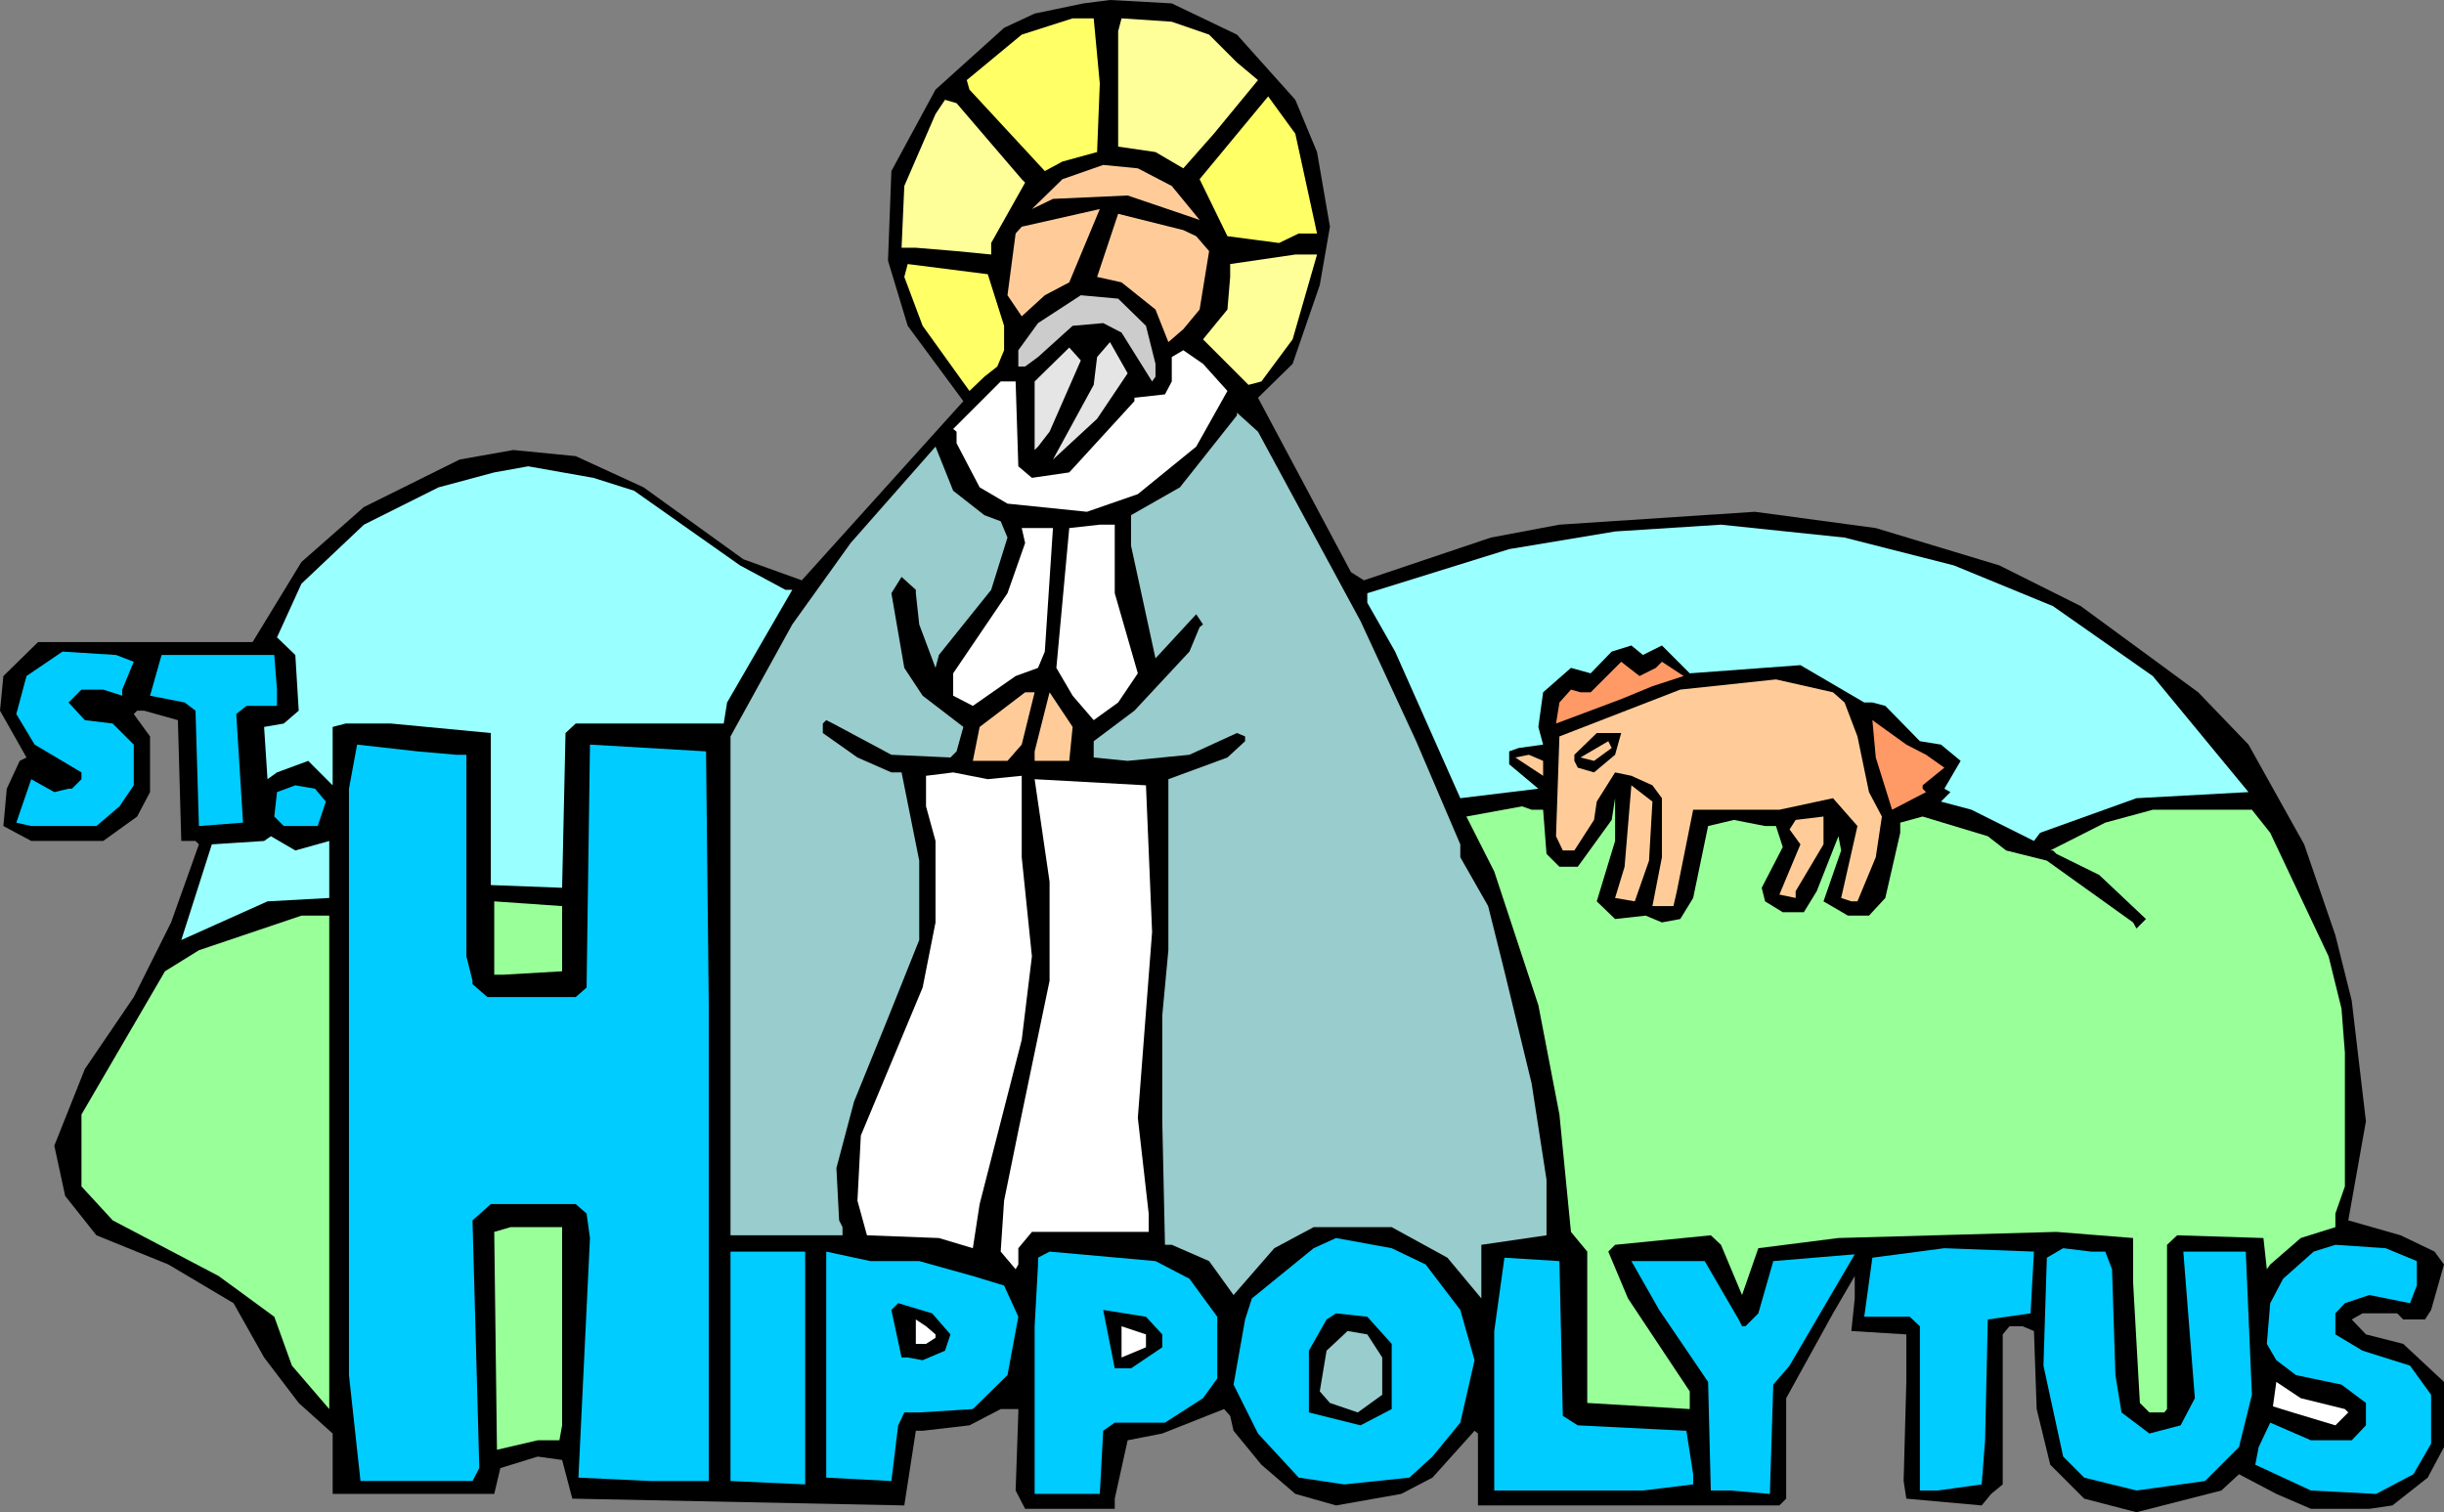 <svg xmlns="http://www.w3.org/2000/svg" width="360" height="222.801"><rect width="100%" height="100%" fill="#808080" stroke="none"/><path d="m182.203 5.102 8.598 9.601 3.199 7.7 1.902 11-1.5 8.597-4 11.602-5.101 5L199 84.3l1.902 1.199 18.7-6.297 10.101-1.902 28.797-1.899 17.8 2.399 18.2 5.5 12 6 17.3 12.7 7.403 7.703 8.2 14.7L344 137.8l2.402 9.601 2.098 17.801-2.598 14.598 7.7 2.199 5 2.402L360 186.3l-1.898 6.699-.899 1.402H354l-.898-.902H348l-1.598.902 2.098 2.2L354 198l6 5.602v9.601l-2.398 4.5-5.2 4.098-3.402.5h-8.598l-5.101-2.2-5.5-2.898-2.598 2.399-12.5 3.199-7.703-2-5-5-2-8.2-.398-11.5-1.7-.699H296l-1 1.2v22.101l-1.7 1.399-1.398 1.699-11.101-1-.399-2.598.399-14.601v-7l-8.098-.5.5-4.801V188L270 193.5l-6.898 12.5v14.8l-1 1h-44.399v-10.597l-.5-.402-6.203 6.902-4.598 2.399-9.601 1.699-6-1.7-5-4.3-4.098-5-.5-2.2-.902-1-9.098 3.602-5.101 1-1.899 8.598v1.5H151l-1.398-2.7.398-11.5v-.5h-2.598L142.801 210l-6.899.8h-1l-1.699 11-48.902-1-1.5-5.698-3.598-.5-5.5 1.699-.902 3.8H49v-8.898l-5-4.5L38.902 200l-4.5-8-9.601-5.7-10.598-4.3-4.601-5.797L8 168.801l4.5-11.301 7.203-10.598 5.5-11 4.098-11.5-.5-.5h-2.098l-.5-17.8-5-1.399h-1l-.5.5 2.399 3.297v8.203l-1.899 3.598-5 3.601H4.602L.5 121.703l.5-5.5 1.902-4.101 1-.5L0 104.703l.5-5.101 5.102-5h31.601l7.2-11.801 9.199-8.098 14.101-7 7.899-1.402 9.199.902 10 4.598L109.5 82.402l8.602 3.098 23.8-26.398L133.703 48l-2.902-9.598.5-13.199 6.5-12 10.101-9.101 4.5-2.102 7.2-1.5L163.5 0l9.102.5 9.601 4.602"/><path fill="#ff6" d="m162 12.3-.398 10.102-5.102 1.399-2.598 1.402-11.101-12-.399-1.402 8.098-6.7 7.5-2.398h3.102l.898 9.598"/><path fill="#ff9" d="m178.102 5.102 4.101 4.101 3.098 2.598-6.5 7.902-4.5 5.098-4.098-2.399-5.5-.8v-17l.5-1.899 7.399.5 5.5 1.899"/><path fill="#ff6" d="M194 34.402h-2.7l-2.898 1.399-7.601-1-4.098-8.399 10.098-12.199 4 5.5 3.199 14.7"/><path fill="#ff9" d="m150.5 26.402.5.5-5 8.899V37.5l-5.098-.5-6-.5h-2.101l.402-9.098 4.598-10.601 1.402-2.098 1.7.5 9.597 11.2"/><path fill="#fc9" d="m172.602 27.402 4.101 5-10.601-3.601-11 .5L152 30.8l4.5-4.399 6-2.101 5.102.5 5 2.601"/><path fill="#fc9" d="m153.902 43.5-3.402 3.102-2.098-3.102 1.2-9.098.898-1 11.5-2.601-4.5 10.8-3.598 1.899m22.301-8.7 1.899 2.2-1.399 8.602-2.402 2.898-2.2 1.902-1.898-4.8-5-4-3.601-.801 3.101-9.301 9.598 2.402 1.902.899"/><path fill="#ff9" d="m190.402 50-4.601 6.203-1.899.5L177.203 50l3.598-4.398.402-4.801v-1.899l9.598-1.402H194L190.402 50"/><path fill="#ff6" d="M147.902 48v3.602l-1 2.398L145 55.5l-2.2 2.102L135.903 48l-2.699-7.2.5-1.898 11.797 1.5L147.902 48"/><path fill="#ccc" d="m168.8 48 1.403 5.602V55.5l-.5.703-4.5-7.203-2.703-1.398L158 48l-5.098 4.602L151 54h-1v-2.398l2.902-4 6.301-4.102 5.5.5 4.098 4"/><path fill="#e5e5e5" d="m161.602 61.703-6.5 6 6-11 .5-4.101 1.898-2.2L166.102 55l-4.5 6.703m-7 1.899-1.7 2.199-.5.5V56.203l5.098-5 1.703 1.899-4.601 10.5"/><path fill="#fff" d="m180.8 57.602-4.597 8.199-8.601 7-7.5 2.601-11.7-1.199-4.101-2.402-3.399-6.5v-1.7l-.5-.398 7-7h2.2l.398 12.5 2 1.7 5.5-.801 9.602-10.5v-.5l4.5-.5 1-1.899v-3.601l1.699-1 2.902 2 3.598 4"/><path fill="#9cc" d="m200.402 91.5 8.2 17.703 6.5 15.2v1.898l4.101 7.199 2.399 9.602 4 16.5L227.8 173.8v8.2l-9.598 1.402v7.899l-5-6-8.203-4.5h-11.5l-5.797 3.101-6 6.899-3.601-5-5.5-2.399h-1l-.399-18.199v-15.601l.899-9.602v-25.2l8.699-3.198 2.601-2.399v-.703l-1.199-.5-7 3.203-9.101.899-5-.5v-2.399l6-4.5L175.203 96l1.5-3.598.5-.402-1-1.5-6 6.5-3.601-16.598v-4.5l7.199-4.101 8.402-10.598v-.402l3.098 2.8L200.402 91.5M145 75.902l2.402.899 1 2.402-2.402 7.7-7.7 9.597-.5 1.902L135.403 92l-.5-4.598v-.5L132.801 85l-1.5 2.402 1.902 11 2.7 4.098 6 4.602-1 3.601-.903.899-8.7-.399-8.597-4.601-1-.5-.5.5V108l5.098 3.602 5 2.199h1.5l2.601 13V138.5l-4.601 11.5-5 12.3-2.598 9.802.399 7.699.5 1V182h-16.5v-73.5l9.101-16.5 8.598-12 12.5-14.2 2.601 6.5L145 75.903"/><path fill="#9ff" d="M93.402 72.3 109 83.3l6.703 3.602h1l-9.601 16.598-.5 3.102H84.8L83.3 108l-.5 22.8-10.5-.398V108l-14.7-1.398h-6.699l-1.902.5v8.601l-3.598-3.601-4.601 1.699-1.399 1-.5-7.7 2.899-.5 2.2-1.897-.5-8.203-2.7-2.598L44.403 86l9.2-8.7 11-5.5 8.199-2.198 5-.899 9.601 1.7 6 1.898"/><path fill="#fff" d="m164.203 87.402 3.399 11.801-2.899 4.297-3.601 2.602L158 102.5l-2.398-4.098 1.898-20.601 4.5-.5h2.203v10.101"/><path fill="#9ff" d="m287.8 83.3 14.602 6 14.7 10.302 14.101 17.101-16.5.899-14.203 5.101-.898 1.2-9.2-4.602-4.5-1.2 1.399-1.398-.899-.5 2.399-4.101-2.899-2.399-3.101-.5-5.098-5.203-1.902-.5h-1.2l-9.398-5.5-16.3 1.203-4.102-4.101L242 96.5l-1.7-1.398-2.898.898-3.101 3.203-2.899-.8-4.101 3.597-.7 5.102.7 2.601-3.598.5-1.402.5v1.899l4.3 3.601-11.5 1.399L205.5 96l-4.098-7.2v-1.398l20.899-6.5 15.601-2.601 15.598-1 18.203 1.902 16.098 4.098"/><path fill="#fff" d="m153.902 96-1 2.402-3.3 1.2L143.3 104l-2.899-1.5v-3.297l8-11.8L151 80l-.5-2.2h4.602l-1.2 18.2"/><path fill="#0cf" d="M19.703 97.5 18 101.602v.898l-2.797-.898H12l-1.898 1.898 2.398 2.602 4.102.5 3.101 3.101v6l-2.101 3.098-3.399 2.902H4.602l-2.2-.5 2.2-6.402L8 116.703l2.102-.5h.5L12 114.801v-1l-6.898-4.098-2.7-4.5 1.5-5.601L9.203 96l7.899.5 2.601 1m21.097 4.102V104h-4.5l-1.5 1.203 1 16-6.5.5-.5-17-1.597-1.203-5.101-1 1.699-6h16.601l.399 5.102"/><path fill="#f96" d="m243.902 98.402.899-.902L248 99.602l-4.598 1.5-4.601 1.898-9.598 3.602.5-3.102 1.7-1.898 1.398.398h1.5l4.5-4.5 2.699 2.102 2.402-1.2"/><path fill="#fc9" d="m271.703 103.5 1.899 5 1.699 8.203 1.902 3.598-.902 6-2.7 6.5h-.898l-1.5-.5 2.399-10.598-3.602-4.101-7.898 1.699h-12.7l-2.402 12-.5 2.199h-3.098l1.399-7.2v-8.698l-1.399-1.899-3.101-1.402-2.399-.5-2.699 4.3-.402 2.7-2.899 4.5h-1.699l-1-2.098.5-14.703 17.797-6.898 14.102-1.5L270 102l1.703 1.5M150.5 109.703l-2.098 2.399h-5.101l1-5L151 102h1.402l-1.902 7.703m7 2.399h-5.098v-1.399l2.2-8.703 3.398 5.102-.5 5"/><path fill="#f96" d="m283.703 111.203 2.7 1.899-3.2 2.601v.5l.5.5-5 2.598-2.402-7.7-.5-5.5 5 3.602 2.902 1.5"/><path d="m237.902 111.203-3.101 2.598-2.399-.7-.5-1v-.898l3.301-3.203h3.598l-.899 3.203"/><path fill="#fc9" d="m234.8 112.102-2-.5 4.102-2.399.5 1-2.601 1.899"/><path fill="#0cf" d="M67.203 111.203h1.5v29.7l.899 3.597v.5l2.199 1.902h13l1.601-1.402.5-35.797 17.098 1 .402 37.399v70.101h-8.601l-10.598-.5 1.7-35.3-.5-3.602-1.602-1.399H72.3l-2.7 2.399 1 36.5-1 1.902H53.1l-1.699-15.601v-86.399l1.2-6.5 8.898 1 5.703.5"/><path fill="#fc9" d="m227.3 114.3-4.097-2.698 2-.399 2.098.899v2.199"/><path fill="#fff" d="m145.5 114.8 5-.5v12l1.5 14.602-1.5 12.301-6.2 24.2-1 6.5-5-1.5-10.597-.403-1.402-5.098.5-9.601 9.101-21.801 1.899-9.598v-12l-1.399-5.101v-4.5l4-.5 5.098 1"/><path fill="#fff" d="m169.703 137.3-2.101 27.403 1.601 14.098v2.699H152l-2 2.402v2.399l-.398.699-2.2-2.598.5-7.5 2.098-10.3 4.602-22.102v-14.598l-2.2-15.101 16.399.902.902 21.598"/><path fill="#0cf" d="m48 118.102-1.2 3.601h-5l-1.398-1.402.399-3.598 2.699-1 2.902.5L48 118.102"/><path fill="#fc9" d="m242.902 126.8-2.101 6-2.899-.5 1.399-4.597 1-12 3.101 2.399-.5 8.699"/><path fill="#9f9" d="m235.203 132.8 2.7 2.602 4.5-.5 2.398 1 2.699-.5 1.902-3.101 2.2-10.598 3.8-.902 4.598.902h1.602l1 3.098-3.102 6 .5 2 2.602 1.601h3.101l1.899-3.101 3.199-8.098.402 2.098-2.601 7.5 3.601 2.101h3.098l2.402-2.601 2.2-9.598v-1.5l3.3-.902 9.598 2.902 2.699 2.098 6 1.5 12.703 9.101.5.899 1.399-1.399-6.899-6.5-6.3-3.101-.5-.5H302l8.102-4.098 7-1.902h14.601l2.7 3.402 8.597 18.2 1.902 7.699.5 6.5V174.8l-1.402 4v2l-5.098 1.601-4.5 3.899-.5.699-.5-4.598-12.699-.402-1.5 1.402v24.2l-.402.5h-2.2l-1.398-1.399-1-17.8v-6.5l-11.3-.903-32.102.902-11.801 1.5-2.398 6.899-3.102-7.399L252 182l-14.098 1.402-1 1 2.899 6.899L248.902 205v2.602l-15.101-.899v-22.3l-2.399-2.903-1.699-17.297-3.101-16.101-6.5-19.7-4.102-8.101 8.203-1.5 1.399.5h1.699l.5 6.5 1.902 1.902h2.7l5-6.902.5-3.2v6.301l-2.7 8.899"/><path fill="#fc9" d="M264.5 131.3v1l-2.398-.5 3.101-7.398-1.601-2.199.898-1.402 4.102-.5v4.101l-4.102 6.899"/><path fill="#9ff" d="M48.5 123.902v8.399l-9.098.5-12.699 5.699 4.5-14.098 7.7-.5 1-.699 3.597 2.098 5-1.399"/><path fill="#9f9" d="m82.8 143.102-8.597.5h-1.402V132.8l10 .699v9.602M48.5 207.602l-5.5-6.399L40.402 194l-8.199-6-15.601-8.2-4.602-5v-10.597l12.3-21.101 5-3.102 15.102-5.098H48.5v72.7M82.8 210l-.398 2.203h-3.199l-6 1.399-.402-32.102 2.402-.7h7.598V210"/><path fill="#0cf" d="m210 186.3 5.102 6.7 2.101 7.402-2.101 9.2-4.102 5-3.398 3.101-9.602 1-6.7-1-6-6.5-3.597-7.203 1.7-9.598 1-3.101 9.097-7.399 3.3-1.5 8.2 1.5 5 2.399m146-.501v3.602L355 192l-6-1.2-3.598 1.2-1.402 1.5v3.102l4 2.398 7 2.203 3.102 4.297v7.203l-2.602 4.5-5.5 2.899-9.598-.5-8.199-3.801.5-2.598 1.7-3.601 6 2.601h6L348.5 210v-3.297L344.902 204l-6.699-1.398-2.902-2.2-1.399-2.402.5-6 1.899-3.598 4.5-4 3.199-1 7.402.5 4.598 1.899m-56.898 7.699-6.301.902-.399 17.801-.5 6.5-6.5.899h-2.601v-24.2L281.3 194h-6.7l1.2-8.7 10.601-1.398 13.2.5-.5 9.098m11.001-9.098 1 2.598.5 15.602.898 5.5 4.102 3.101 4.601-1.203 2.098-4-1.7-21.598h9.2l.902 21.098-1.902 7.703-5 5-10.098 1.399-7.703-1.899-3.098-3.101L301 201.203l.5-15.902 2.402-1.399 4.098.5h2.102m-191.5 34.301-11-.5v-33.8h11v34.3m16.8-32.903 7.899 2.2 4.601 1.402L150 194l-1.598 8.602-5.101 5-7.899.5h-2.199l-.902 1.898-1 8.203-9.598-.5v-33.3l6.5 1.398h7.2m39.8 2.601 4.098 5.598v9.102L177.203 206l-5.601 3.602h-7.399L162.5 210.8l-.5 9.3h-9.598v-24.699l.5-9.101v-1l1.7-.899 15.601 1.399 5 2.601m55 20.201 2.2 1.398 16 .8 1 6.403v1.5l-7.403.899h-21.898v-23.5l1.5-10.801 8.101.5.5 22.8m25.899-14.199.5 1h.5L259 193.5l2.203-7.7 12-1-9.601 16.403-2.399 2.797-.5 16.102-5.8-.5H252l-.398-16-7.2-10.602-4.101-7.2h10.8l5 8.602"/><path d="m140 196.602-.797 2.398-3.3 1.402-2.2-.402h-.902l-1.5-7 1-1 5 1.5 2.699 3.102m31.203 0v1.898l-4.601 3.102h-2.399L162.5 193l6.3 1 2.403 2.602M205 198v9.602L200.402 210l-7.601-1.898V199l2.601-4.598 1.399-.902 4.601.5 3.598 4"/><path fill="#fff" d="M137.8 196.602v.5l-1.398.898h-1.5v-3.598l1.5 1 1.399 1.2M168.8 198.5l-3.597 1.5v-4.598l3.598 1.2v1.898"/><path fill="#9cc" d="M203.602 200v5.5L200 208.102l-4.098-1.399-1.5-1.703 1-6 3.098-2.898 2.902.5 2.2 3.398"/><path fill="#fff" d="m345.402 207.602.5.5L344 210l-6.297-1.898-2.902-.899.5-3.601 3.601 2.398 6.5 1.602"/></svg>
